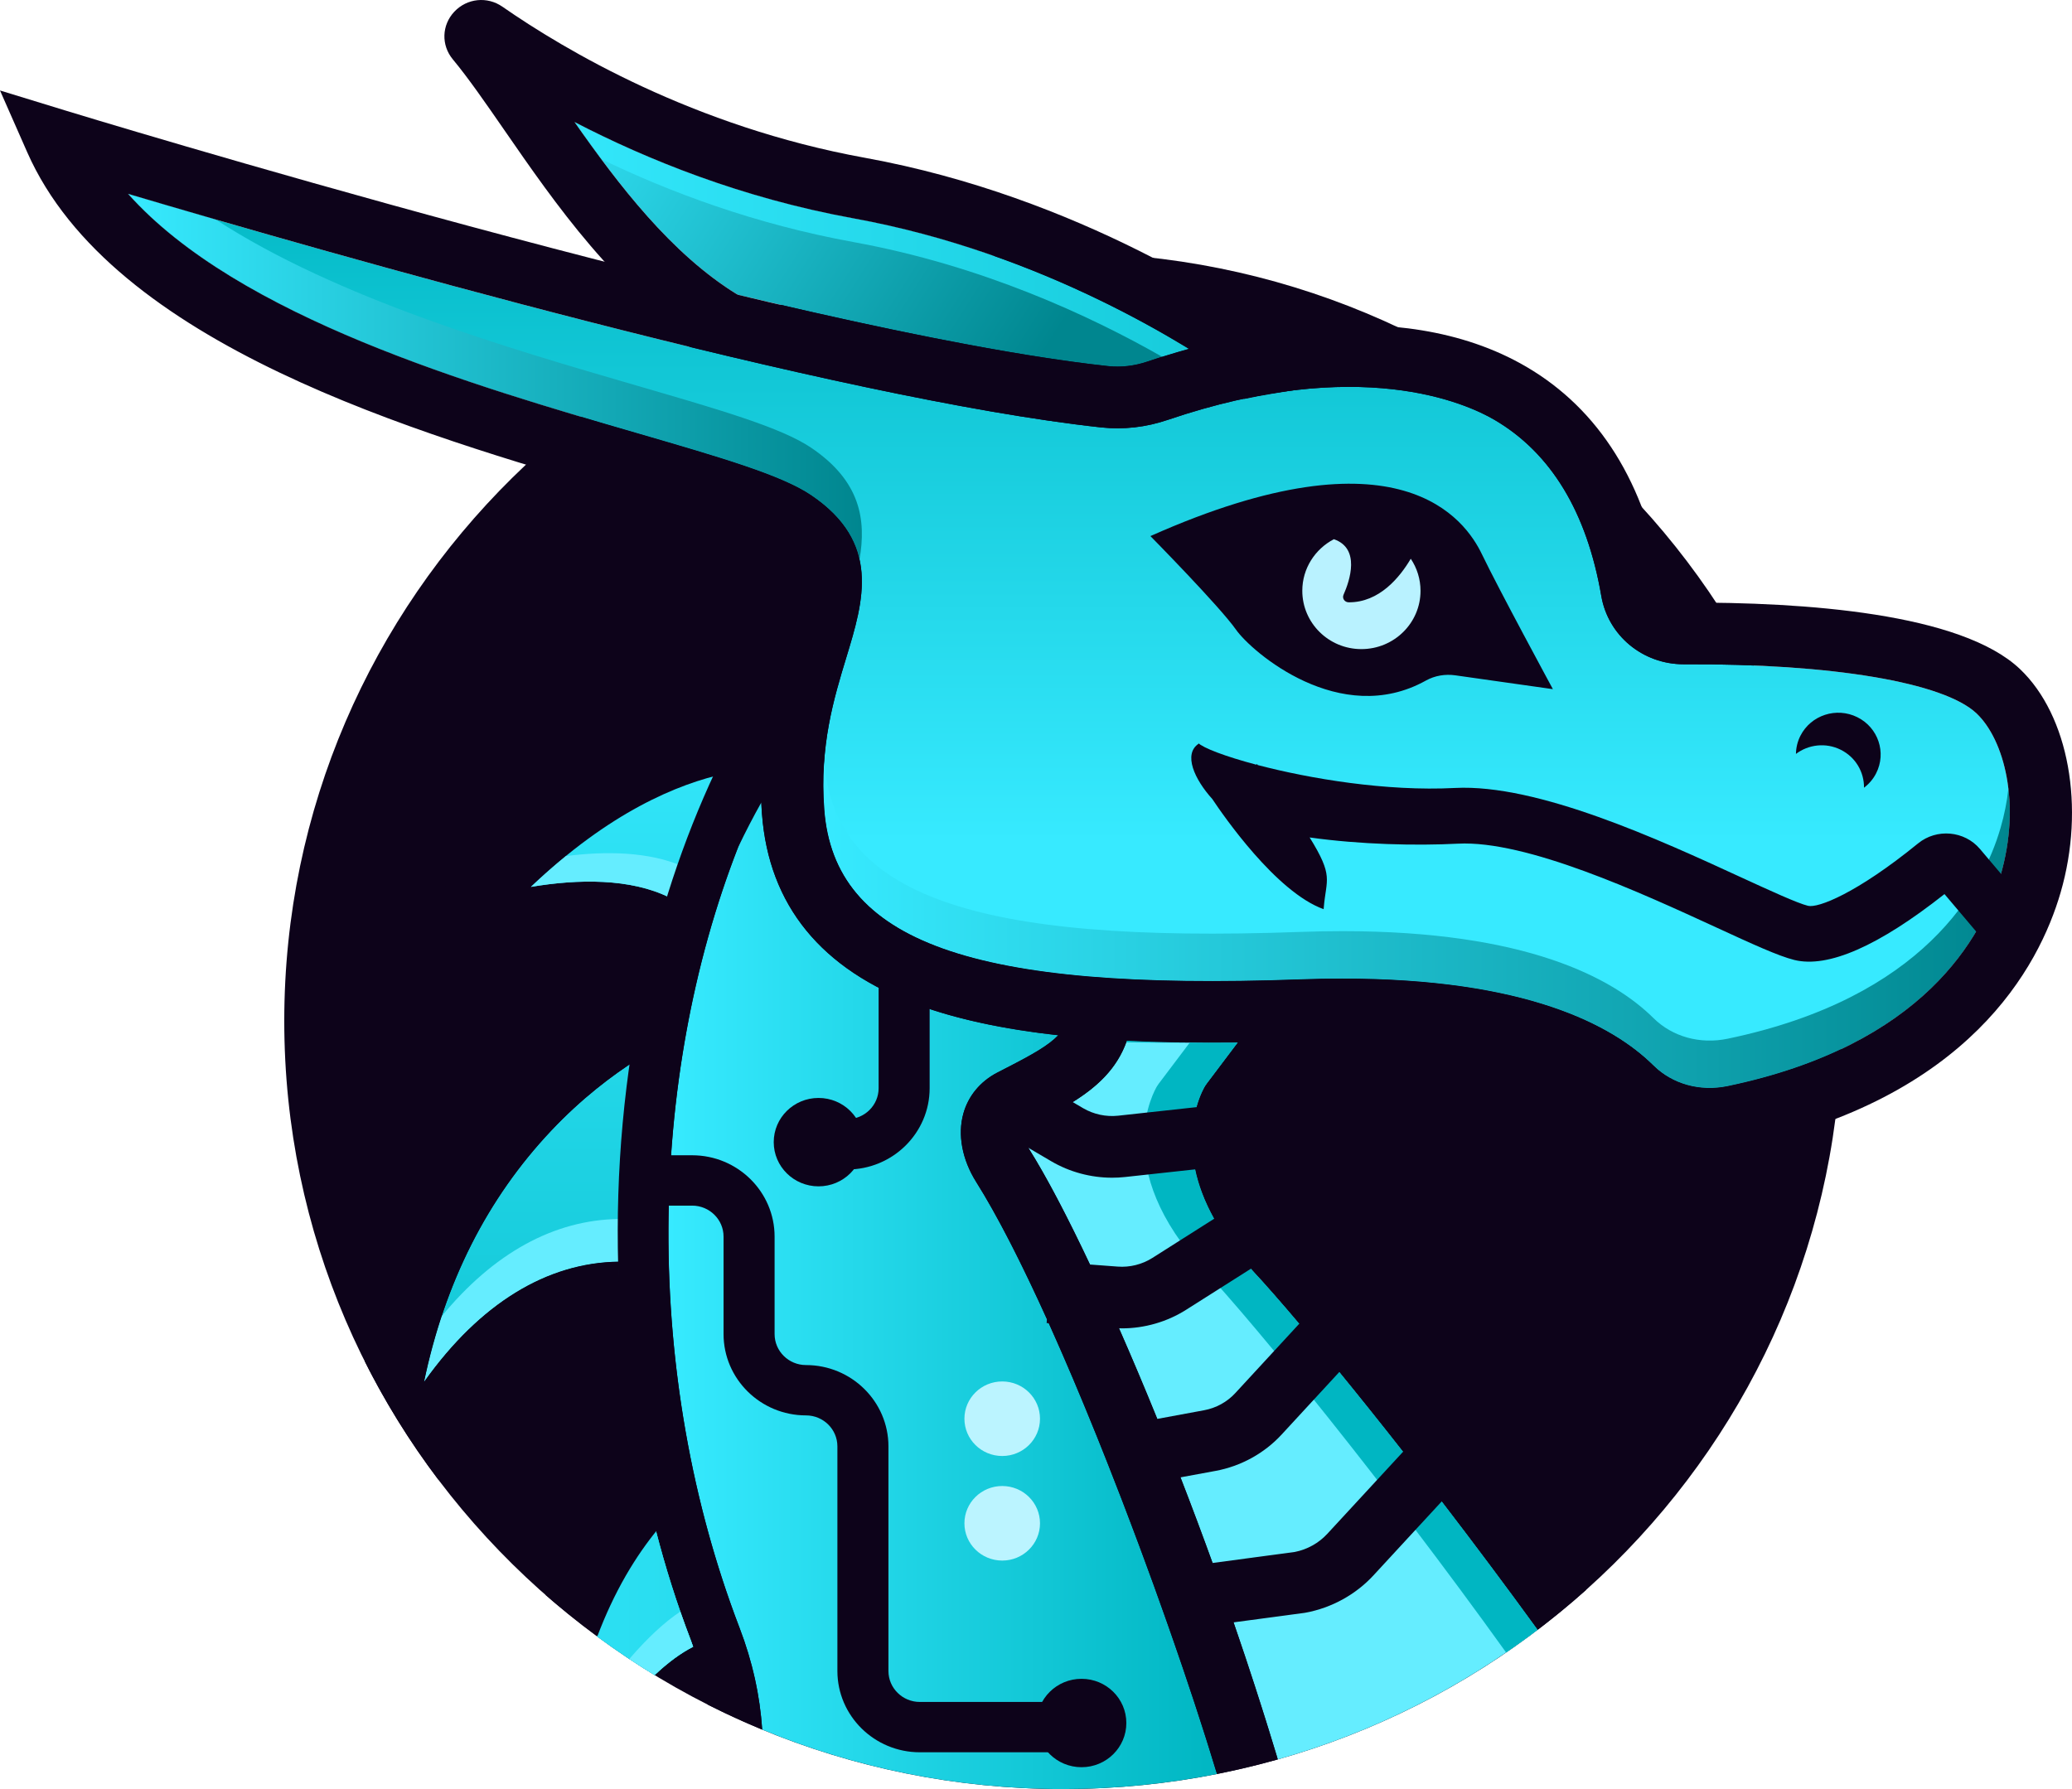 <svg width="88" height="76" viewBox="0 0 88 76" fill="none" xmlns="http://www.w3.org/2000/svg">
<path d="M45.145 75.999C63.411 75.999 78.218 61.389 78.218 43.368C78.218 25.346 63.411 10.737 45.145 10.737C26.88 10.737 12.073 25.346 12.073 43.368C12.073 61.389 26.88 75.999 45.145 75.999Z" fill="#0D031A"/>
<path d="M53.218 53.988C49.117 49.598 51.1 46.276 51.187 46.137L51.254 46.038L52.573 44.289C52.573 44.289 52.575 44.289 52.576 44.289C50.872 44.308 49.303 44.281 47.859 44.208C47.234 46.01 45.589 46.856 43.986 47.68L43.59 47.884C43.493 47.934 43.484 47.967 43.475 47.996C43.434 48.146 43.49 48.469 43.713 48.823C46.243 52.847 50.973 63.817 54.203 74.522C54.226 74.595 54.247 74.668 54.268 74.741C58.321 73.595 62.054 71.705 65.308 69.231C60.319 62.359 55.253 56.168 53.216 53.988H53.218Z" fill="#65EDFF"/>
<path d="M51.66 75.269C49.511 68.144 44.769 55.469 41.458 50.204C40.865 49.261 40.667 48.205 40.915 47.309C41.121 46.56 41.632 45.94 42.355 45.565L42.761 45.356C43.841 44.801 44.532 44.414 44.947 43.977C42.587 43.715 40.623 43.288 38.987 42.689C34.883 41.189 32.655 38.46 32.364 34.576C32.351 34.41 32.342 34.248 32.336 34.086C31.991 34.701 31.663 35.333 31.354 35.98C27.48 45.9 27.305 58.439 31.412 69.157C31.959 70.585 32.276 72.026 32.371 73.473C36.301 75.099 40.618 75.999 45.148 75.999C47.387 75.999 49.574 75.778 51.69 75.359C51.681 75.329 51.673 75.299 51.663 75.269H51.66Z" fill="url(#paint0_linear_10581_636)"/>
<path d="M18.497 41.56C18.735 41.56 18.974 41.499 19.191 41.371C20.225 40.762 25.755 39.206 27.587 40.68L27.606 40.657C27.858 39.798 28.134 38.955 28.437 38.128C26.778 37.301 24.552 37.337 22.55 37.674C25.865 34.517 28.782 33.292 30.843 32.851C31.394 31.864 31.988 30.918 32.625 30.015C29.652 30.099 23.771 31.438 17.431 39.393C17.026 39.901 17.045 40.621 17.477 41.105C17.743 41.403 18.118 41.56 18.497 41.56Z" fill="#0D031A"/>
<path d="M33.213 31.924C33.252 31.48 33.307 31.053 33.374 30.646C33.308 31.053 33.253 31.479 33.213 31.924Z" fill="#0D031A"/>
<path d="M27.065 45.003C25.991 45.687 24.692 46.669 23.408 48.033C20.694 50.91 18.888 54.484 18.009 58.706C18.019 58.691 18.029 58.678 18.04 58.663C20.391 55.375 23.222 53.638 26.275 53.596C26.275 53.818 26.28 54.039 26.282 54.26C26.24 50.511 26.628 46.793 27.43 43.26C27.43 43.26 27.43 43.26 27.429 43.26C27.297 43.836 27.176 44.417 27.066 45.003H27.065Z" fill="url(#paint1_linear_10581_636)"/>
<path d="M26.281 52.447C26.279 52.225 26.274 52.004 26.274 51.783C23.525 51.821 20.958 53.236 18.758 55.916C18.46 56.812 18.21 57.742 18.009 58.706C18.019 58.691 18.029 58.678 18.04 58.663C20.391 55.375 23.222 53.638 26.275 53.596C26.275 53.818 26.28 54.039 26.282 54.26C26.24 50.511 26.628 46.793 27.43 43.26C27.43 43.26 27.43 43.26 27.429 43.26" fill="#65EDFF"/>
<path d="M22.549 37.674C24.551 37.337 26.778 37.302 28.438 38.129C29.115 36.276 29.917 34.508 30.842 32.851C28.779 33.293 25.864 34.517 22.549 37.674Z" fill="url(#paint2_linear_10581_636)"/>
<path d="M55.216 41.603C55.838 41.581 56.436 41.57 57.012 41.57C64.792 41.57 68.483 43.541 70.224 45.264C71.025 46.057 72.202 46.384 73.374 46.14C81.697 44.404 84.208 39.788 84.963 37.191C85.848 34.149 85.122 31.427 83.949 30.309C82.56 28.988 77.8 28.187 71.527 28.218H71.508C69.769 28.218 68.298 27.001 68.009 25.317C67.397 21.757 65.871 19.24 63.473 17.835C62.278 17.135 57.746 15.067 49.597 17.836C48.669 18.152 47.713 18.259 46.76 18.156C35.505 16.931 13.884 10.738 5.438 8.234C10.107 13.474 20.104 16.379 27.053 18.4C30.611 19.434 33.182 20.182 34.443 21.032C37.43 23.044 36.678 25.518 35.95 27.909C35.413 29.675 34.804 31.675 35.008 34.383C35.431 40.016 41.286 42.109 55.215 41.603H55.216Z" fill="url(#paint3_linear_10581_636)"/>
<path d="M36.505 23.765C36.796 22.079 36.548 20.433 34.443 19.015C33.182 18.166 30.611 17.418 27.054 16.384C21.617 14.803 14.315 12.681 9.158 9.323C7.744 8.914 6.489 8.545 5.437 8.234C10.106 13.474 20.103 16.379 27.053 18.4C30.61 19.434 33.181 20.182 34.442 21.032C35.695 21.875 36.288 22.799 36.503 23.766L36.505 23.765Z" fill="url(#paint4_linear_10581_636)"/>
<path d="M84.964 35.176C84.209 37.774 81.698 42.39 73.375 44.125C72.204 44.37 71.026 44.042 70.225 43.249C68.484 41.526 64.792 39.555 57.013 39.555C56.438 39.555 55.838 39.566 55.218 39.588C41.288 40.094 35.434 38.001 35.01 32.367C35.01 32.353 35.009 32.34 35.008 32.326C34.96 32.966 34.955 33.647 35.01 34.383C35.434 40.016 41.288 42.109 55.218 41.603C55.84 41.581 56.438 41.57 57.013 41.57C64.793 41.57 68.484 43.541 70.225 45.264C71.026 46.057 72.204 46.384 73.375 46.14C81.698 44.404 84.209 39.788 84.964 37.191C85.349 35.867 85.429 34.604 85.299 33.507C85.24 34.047 85.13 34.605 84.964 35.176Z" fill="url(#paint5_linear_10581_636)"/>
<path d="M85.285 37.475L84.09 36.063C83.434 35.289 82.254 35.184 81.465 35.826C78.851 37.955 77.21 38.583 76.789 38.479C76.334 38.368 75.164 37.828 73.924 37.259C70.492 35.679 65.304 33.29 61.792 33.473C58.865 33.625 55.612 33.075 53.416 32.499C53.406 32.486 53.396 32.471 53.386 32.457L53.352 32.483C52.023 32.13 51.094 31.771 50.885 31.559C50.895 31.568 50.903 31.579 50.91 31.591C50.243 32.032 50.73 33.105 51.489 33.944C51.947 34.632 54.196 37.897 56.216 38.622L56.222 38.55C56.324 37.332 56.657 37.244 55.622 35.575C57.767 35.877 60.151 35.931 61.918 35.839C64.834 35.687 69.693 37.925 72.908 39.405C74.428 40.105 75.526 40.61 76.205 40.779C77.64 41.133 79.784 40.191 82.584 37.981L84.161 39.844L85.284 37.476L85.285 37.475Z" fill="#0D031A"/>
<path d="M65.953 29.275C65.953 29.275 63.636 24.999 62.94 23.547C62.245 22.096 59.462 18.048 48.859 22.773C48.859 22.773 51.796 25.755 52.493 26.746C53.157 27.693 56.92 30.938 60.56 28.91C60.939 28.699 61.38 28.626 61.811 28.688L65.953 29.275Z" fill="#0D031A"/>
<path d="M78.177 31.849C77.541 31.533 76.806 31.626 76.276 32.026C76.28 31.765 76.34 31.502 76.467 31.253C76.913 30.378 77.995 30.025 78.883 30.467C79.771 30.907 80.128 31.974 79.681 32.851C79.554 33.099 79.376 33.303 79.166 33.462C79.175 32.804 78.814 32.166 78.178 31.85L78.177 31.849Z" fill="#0D031A"/>
<path d="M56.651 22.905C57.786 23.296 57.329 24.662 57.061 25.266C56.994 25.418 57.108 25.584 57.278 25.586C58.575 25.597 59.447 24.531 59.917 23.736C60.179 24.127 60.331 24.596 60.331 25.099C60.331 26.467 59.204 27.575 57.819 27.574C56.432 27.574 55.309 26.462 55.31 25.095C55.31 24.145 55.855 23.321 56.652 22.905H56.651Z" fill="#B9F2FF"/>
<path d="M24.034 36.367C23.55 36.763 23.055 37.193 22.55 37.675C24.553 37.338 26.78 37.303 28.44 38.13C28.605 37.676 28.779 37.229 28.959 36.785C27.526 36.179 25.733 36.148 24.036 36.367H24.034Z" fill="#65EDFF"/>
<path d="M31.323 12.516V12.518C37.233 13.931 42.913 15.102 47.05 15.552C47.611 15.613 48.178 15.548 48.733 15.36C49.211 15.198 49.809 15.009 50.495 14.821C47.487 12.982 42.419 10.399 36.251 9.278C31.507 8.416 27.467 6.776 24.402 5.185C26.257 7.832 28.508 10.791 31.323 12.517V12.516Z" fill="url(#paint6_linear_10581_636)"/>
<path d="M36.251 10.284C41.698 11.274 46.287 13.405 49.357 15.156C49.701 15.048 50.08 14.934 50.495 14.82C47.487 12.981 42.419 10.398 36.251 9.276C31.507 8.414 27.467 6.774 24.402 5.183C24.765 5.7 25.142 6.228 25.536 6.758C28.438 8.16 32.071 9.525 36.251 10.283V10.284Z" fill="url(#paint7_linear_10581_636)"/>
<path d="M52.84 16.948L52.692 16.265C50.566 14.75 44.352 10.749 36.25 9.276C31.506 8.414 27.466 6.774 24.4 5.183C26.256 7.83 28.506 10.79 31.322 12.516L29.921 14.741C26.216 12.472 23.556 8.617 21.416 5.521C20.633 4.388 19.893 3.317 19.233 2.523C18.732 1.92 18.758 1.067 19.296 0.496C19.835 -0.075 20.694 -0.164 21.34 0.286C23.973 2.116 29.474 5.384 36.73 6.702C45.832 8.355 52.695 13.002 54.582 14.386L57.083 16.222L54.008 16.728C53.617 16.792 53.224 16.867 52.837 16.948H52.84Z" fill="#0D031A"/>
<path d="M50.526 44.289C49.594 44.278 48.706 44.251 47.859 44.208C47.851 44.232 47.841 44.254 47.832 44.278C48.691 44.295 49.587 44.298 50.526 44.289Z" fill="#00B6C2"/>
<path d="M72.609 48.84C71.008 48.84 69.476 48.234 68.345 47.114C67.12 45.902 63.8 43.914 55.314 44.222C47.778 44.495 42.589 44.008 38.984 42.69C34.881 41.19 32.653 38.461 32.361 34.577C32.12 31.386 32.864 28.942 33.408 27.157C34.19 24.585 34.227 24.058 32.946 23.195C32.029 22.578 29.248 21.769 26.303 20.913C17.725 18.419 4.759 14.649 1.155 6.464L0 3.843L2.766 4.691C3.072 4.785 33.424 14.068 47.05 15.552C47.611 15.613 48.178 15.548 48.733 15.36C51.722 14.344 59.276 12.332 64.828 15.582C67.928 17.398 69.879 20.526 70.627 24.88C70.698 25.29 71.077 25.599 71.51 25.599H71.515C76.641 25.574 83.291 26.043 85.793 28.424C87.862 30.393 88.569 34.295 87.516 37.915C86.597 41.078 83.607 46.686 73.925 48.705C73.485 48.797 73.045 48.842 72.609 48.842V48.84ZM57.012 41.57C64.792 41.57 68.483 43.541 70.224 45.264C71.025 46.057 72.203 46.384 73.374 46.14C81.697 44.404 84.208 39.787 84.963 37.191C85.848 34.149 85.123 31.427 83.949 30.309C82.561 28.988 77.8 28.187 71.527 28.218H71.508C69.769 28.218 68.299 27.001 68.009 25.317C67.397 21.757 65.871 19.24 63.473 17.835C62.278 17.135 57.746 15.067 49.598 17.836C48.669 18.152 47.714 18.259 46.76 18.156C35.505 16.931 13.884 10.738 5.438 8.234C10.107 13.474 20.104 16.379 27.054 18.4C30.611 19.434 33.182 20.182 34.443 21.031C37.43 23.044 36.678 25.518 35.95 27.909C35.413 29.675 34.805 31.675 35.008 34.383C35.431 40.016 41.286 42.109 55.215 41.603C55.837 41.581 56.435 41.57 57.011 41.57H57.012Z" fill="#0D031A"/>
<path d="M45.591 74.437H39.066C37.136 74.437 35.565 72.888 35.565 70.982V61.441C35.565 60.716 34.967 60.126 34.231 60.126C32.301 60.126 30.73 58.577 30.73 56.671V52.53C30.73 51.805 30.132 51.215 29.396 51.215H28.027V49.076H29.396C31.327 49.076 32.898 50.626 32.898 52.531V56.672C32.898 57.398 33.496 57.988 34.231 57.988C36.162 57.988 37.733 59.537 37.733 61.443V70.984C37.733 71.709 38.331 72.299 39.066 72.299H45.591V74.437Z" fill="#0D031A"/>
<path d="M35.982 49.68H35.951V47.542H35.982C36.718 47.542 37.316 46.952 37.316 46.227V40.7H39.483V46.227C39.483 48.131 37.913 49.681 35.981 49.681L35.982 49.68Z" fill="#0D031A"/>
<path d="M45.934 75.071C46.985 75.071 47.837 74.23 47.837 73.193C47.837 72.156 46.985 71.316 45.934 71.316C44.883 71.316 44.031 72.156 44.031 73.193C44.031 74.23 44.883 75.071 45.934 75.071Z" fill="#0D031A"/>
<path d="M34.764 50.396C35.815 50.396 36.667 49.555 36.667 48.518C36.667 47.481 35.815 46.641 34.764 46.641C33.713 46.641 32.861 47.481 32.861 48.518C32.861 49.555 33.713 50.396 34.764 50.396Z" fill="#0D031A"/>
<path d="M42.566 66.293C43.452 66.293 44.17 65.584 44.17 64.71C44.17 63.835 43.452 63.126 42.566 63.126C41.679 63.126 40.96 63.835 40.96 64.71C40.96 65.584 41.679 66.293 42.566 66.293Z" fill="#BBF4FF"/>
<path d="M42.566 61.851C43.452 61.851 44.17 61.142 44.17 60.267C44.17 59.393 43.452 58.684 42.566 58.684C41.679 58.684 40.96 59.393 40.96 60.267C40.96 61.142 41.679 61.851 42.566 61.851Z" fill="#BBF4FF"/>
<path d="M53.218 53.988C49.117 49.598 51.1 46.276 51.186 46.137L51.254 46.038L52.573 44.289C52.573 44.289 52.575 44.289 52.576 44.289C51.87 44.297 51.19 44.296 50.531 44.289L49.211 46.038L49.144 46.137C49.058 46.276 47.074 49.599 51.175 53.988C53.306 56.27 58.759 62.947 63.967 70.199C64.423 69.887 64.87 69.565 65.309 69.23C60.321 62.358 55.254 56.167 53.218 53.987V53.988Z" fill="#00B6C2"/>
<path d="M55.17 52.213C52.693 49.561 53.312 47.818 53.448 47.517L55.947 44.204C55.738 44.209 55.529 44.214 55.313 44.222C54.363 44.257 53.45 44.279 52.573 44.289L51.254 46.038L51.186 46.137C51.161 46.177 50.972 46.495 50.822 47.031L47.488 47.395C46.976 47.45 46.45 47.338 46.007 47.079L45.559 46.816C46.568 46.187 47.44 45.411 47.859 44.208C46.826 44.155 45.856 44.079 44.946 43.977C44.531 44.413 43.84 44.802 42.76 45.356L42.354 45.565C41.632 45.94 41.12 46.559 40.913 47.309C40.665 48.206 40.863 49.261 41.456 50.204C42.377 51.668 43.409 53.707 44.465 56.038L44.452 56.203L44.542 56.209C47.258 62.241 50.121 70.172 51.659 75.267C51.667 75.298 51.676 75.328 51.686 75.358C52.559 75.185 53.422 74.978 54.269 74.739C54.247 74.666 54.226 74.592 54.204 74.52C53.64 72.647 53.028 70.767 52.391 68.918L55.387 68.517L55.453 68.506C56.556 68.302 57.579 67.739 58.334 66.92L61.235 63.776C62.556 65.496 63.935 67.337 65.31 69.231C66.015 68.694 66.7 68.132 67.358 67.544C62.059 60.282 56.829 53.988 55.17 52.213ZM46.291 53.714C45.313 51.64 44.426 49.957 43.713 48.823C43.7 48.801 43.688 48.78 43.676 48.759L44.649 49.331C45.428 49.788 46.328 50.029 47.232 50.029C47.414 50.029 47.597 50.02 47.779 50L50.764 49.674C50.897 50.31 51.149 51.013 51.57 51.77L48.94 53.439C48.506 53.713 47.985 53.844 47.471 53.805L46.293 53.717L46.291 53.714ZM47.524 56.424C47.564 56.424 47.605 56.429 47.645 56.429C48.607 56.429 49.563 56.155 50.374 55.641L53.132 53.892C53.161 53.924 53.188 53.956 53.218 53.988C53.711 54.516 54.381 55.278 55.185 56.228L52.464 59.179C52.117 59.556 51.647 59.814 51.141 59.907L49.151 60.275C48.6 58.921 48.056 57.63 47.525 56.424H47.524ZM56.371 65.158C56.009 65.551 55.52 65.823 54.993 65.927L51.5 66.395C51.052 65.156 50.596 63.94 50.137 62.758L51.63 62.483C52.7 62.285 53.694 61.739 54.428 60.944L56.886 58.278C57.72 59.299 58.632 60.437 59.595 61.665L56.371 65.158Z" fill="#0D031A"/>
<path d="M33.299 27.679C29.815 32.702 27.47 39.148 26.609 46.18C25.622 54.242 26.607 62.67 29.383 69.912C29.701 70.745 29.931 71.581 30.073 72.42C30.822 72.798 31.588 73.15 32.37 73.473C32.275 72.026 31.957 70.584 31.41 69.157C26.985 57.607 27.528 43.94 32.318 33.718C32.287 31.222 32.834 29.224 33.299 27.681V27.679Z" fill="#0D031A"/>
<path d="M21.572 46.134C19.309 48.5 16.749 52.257 15.499 57.843C16.387 59.609 17.43 61.285 18.615 62.853C19.037 62.005 19.568 61.071 20.21 60.173C22.074 57.565 24.134 56.241 26.338 56.218C26.294 55.344 26.272 54.469 26.274 53.596C23.221 53.638 20.389 55.375 18.039 58.663C18.029 58.678 18.019 58.691 18.008 58.706C18.887 54.485 20.691 50.911 23.406 48.032C24.692 46.67 25.991 45.687 27.064 45.003C27.279 43.842 27.542 42.701 27.845 41.58C26.561 42.169 24.055 43.536 21.571 46.134H21.572Z" fill="#0D031A"/>
<path d="M25.341 69.505C25.669 68.624 26.06 67.761 26.531 66.931C26.975 66.152 27.427 65.511 27.847 64.99C28.256 66.577 28.75 68.14 29.333 69.666C29.37 69.761 29.402 69.859 29.436 69.955C29.441 69.968 29.446 69.983 29.451 69.996C29.479 70.076 29.506 70.155 29.532 70.235C29.573 70.36 29.613 70.486 29.649 70.611C29.613 70.486 29.572 70.36 29.532 70.235C29.506 70.155 29.479 70.076 29.451 69.996C29.446 69.983 29.441 69.968 29.436 69.955C28.916 70.218 28.374 70.616 27.801 71.156M27.47 63.407C27.507 63.575 27.546 63.742 27.584 63.908C27.546 63.741 27.506 63.575 27.47 63.407ZM29.819 71.249C29.773 71.054 29.723 70.858 29.665 70.663C29.721 70.858 29.774 71.052 29.82 71.248C29.82 71.248 29.82 71.248 29.819 71.248V71.249Z" fill="url(#paint8_linear_10581_636)"/>
<path d="M29.334 69.665C28.75 68.141 28.256 66.578 27.849 64.99C27.429 65.511 26.977 66.152 26.533 66.931C26.062 67.761 25.669 68.624 25.343 69.504C26.135 70.091 26.958 70.641 27.804 71.156C28.377 70.617 28.919 70.218 29.439 69.954C29.405 69.859 29.373 69.761 29.335 69.665H29.334Z" fill="url(#paint9_linear_10581_636)"/>
<path d="M29.334 69.665C28.75 68.141 28.256 66.578 27.849 64.99C27.429 65.511 26.977 66.152 26.533 66.931C26.062 67.761 25.669 68.624 25.343 69.504C26.135 70.091 26.958 70.641 27.804 71.156C28.377 70.617 28.919 70.218 29.439 69.954C29.405 69.859 29.373 69.761 29.335 69.665H29.334Z" fill="url(#paint10_linear_10581_636)"/>
<path d="M29.534 70.236C29.575 70.362 29.615 70.487 29.651 70.612C29.613 70.487 29.575 70.362 29.534 70.236Z" fill="url(#paint11_linear_10581_636)"/>
<path d="M29.534 70.236C29.575 70.362 29.615 70.487 29.651 70.612C29.613 70.487 29.575 70.362 29.534 70.236Z" fill="url(#paint12_linear_10581_636)"/>
<path d="M29.819 71.249C29.819 71.249 29.819 71.249 29.82 71.249C29.774 71.054 29.722 70.858 29.666 70.664C29.722 70.86 29.773 71.055 29.819 71.251V71.249Z" fill="url(#paint13_linear_10581_636)"/>
<path d="M29.819 71.249C29.819 71.249 29.819 71.249 29.82 71.249C29.774 71.054 29.722 70.858 29.666 70.664C29.722 70.86 29.773 71.055 29.819 71.251V71.249Z" fill="url(#paint14_linear_10581_636)"/>
<path d="M27.47 63.407C27.507 63.575 27.546 63.742 27.584 63.908C27.546 63.741 27.506 63.575 27.47 63.407Z" fill="url(#paint15_linear_10581_636)"/>
<path d="M27.47 63.407C27.507 63.575 27.546 63.742 27.584 63.908C27.546 63.741 27.506 63.575 27.47 63.407Z" fill="url(#paint16_linear_10581_636)"/>
<path d="M29.334 69.666C29.181 69.266 29.035 68.865 28.894 68.461C28.219 68.909 27.502 69.576 26.727 70.475C27.08 70.708 27.439 70.936 27.801 71.156C28.374 70.617 28.916 70.218 29.436 69.954C29.402 69.859 29.37 69.761 29.333 69.666H29.334Z" fill="#65EDFF"/>
<path d="M29.439 69.955C29.442 69.962 29.444 69.97 29.447 69.978C29.444 69.97 29.442 69.962 29.439 69.953V69.955Z" fill="#65EDFF"/>
<path d="M29.446 69.978C29.52 70.189 29.59 70.401 29.652 70.612C29.59 70.401 29.521 70.189 29.446 69.978Z" fill="#65EDFF"/>
<path d="M29.527 69.955C29 70.218 28.449 70.617 27.869 71.156C28.604 71.597 29.357 72.013 30.128 72.399C30.021 71.582 29.821 70.767 29.529 69.955H29.527Z" fill="#0D031A"/>
<path d="M27.212 61.857C26.126 62.847 24.475 64.712 23.174 67.756C23.881 68.368 24.614 68.952 25.372 69.504C25.705 68.624 26.102 67.761 26.58 66.931C27.03 66.152 27.488 65.511 27.915 64.989C27.643 63.953 27.409 62.908 27.212 61.856V61.857Z" fill="#0D031A"/>
<defs>
<linearGradient id="paint0_linear_10581_636" x1="28.387" y1="55.043" x2="51.688" y2="55.043" gradientUnits="userSpaceOnUse">
<stop stop-color="#37EAFF"/>
<stop offset="1" stop-color="#00B6C2"/>
</linearGradient>
<linearGradient id="paint1_linear_10581_636" x1="22.72" y1="27.772" x2="22.72" y2="74.321" gradientUnits="userSpaceOnUse">
<stop stop-color="#37EAFF"/>
<stop offset="1" stop-color="#00B6C2"/>
</linearGradient>
<linearGradient id="paint2_linear_10581_636" x1="26.696" y1="27.772" x2="26.696" y2="74.321" gradientUnits="userSpaceOnUse">
<stop stop-color="#37EAFF"/>
<stop offset="1" stop-color="#00B6C2"/>
</linearGradient>
<linearGradient id="paint3_linear_10581_636" x1="45.398" y1="35.742" x2="45.398" y2="6.185" gradientUnits="userSpaceOnUse">
<stop stop-color="#37EAFF"/>
<stop offset="1" stop-color="#00B6C2"/>
</linearGradient>
<linearGradient id="paint4_linear_10581_636" x1="5.438" y1="15.999" x2="36.604" y2="15.999" gradientUnits="userSpaceOnUse">
<stop stop-color="#37EAFF"/>
<stop offset="1" stop-color="#00868F"/>
</linearGradient>
<linearGradient id="paint5_linear_10581_636" x1="34.969" y1="39.272" x2="85.357" y2="39.272" gradientUnits="userSpaceOnUse">
<stop stop-color="#37EAFF"/>
<stop offset="1" stop-color="#00868F"/>
</linearGradient>
<linearGradient id="paint6_linear_10581_636" x1="22.723" y1="2.456" x2="43.832" y2="15.826" gradientUnits="userSpaceOnUse">
<stop stop-color="#37EAFF"/>
<stop offset="1" stop-color="#00868F"/>
</linearGradient>
<linearGradient id="paint7_linear_10581_636" x1="20.565" y1="10.17" x2="72.305" y2="10.17" gradientUnits="userSpaceOnUse">
<stop stop-color="#37EAFF"/>
<stop offset="1" stop-color="#00B6C2"/>
</linearGradient>
<linearGradient id="paint8_linear_10581_636" x1="25.341" y1="67.328" x2="29.82" y2="67.328" gradientUnits="userSpaceOnUse">
<stop stop-color="#37EAFF"/>
<stop offset="1" stop-color="#00B6C2"/>
</linearGradient>
<linearGradient id="paint9_linear_10581_636" x1="23.961" y1="68.073" x2="29.652" y2="68.073" gradientUnits="userSpaceOnUse">
<stop stop-color="#37EAFF"/>
<stop offset="1" stop-color="#00B6C2"/>
</linearGradient>
<linearGradient id="paint10_linear_10581_636" x1="12.073" y1="68.073" x2="78.218" y2="68.073" gradientUnits="userSpaceOnUse">
<stop stop-color="#37EAFF"/>
<stop offset="1" stop-color="#00B6C2"/>
</linearGradient>
<linearGradient id="paint11_linear_10581_636" x1="23.961" y1="70.423" x2="29.652" y2="70.423" gradientUnits="userSpaceOnUse">
<stop stop-color="#37EAFF"/>
<stop offset="1" stop-color="#00B6C2"/>
</linearGradient>
<linearGradient id="paint12_linear_10581_636" x1="12.073" y1="70.423" x2="78.218" y2="70.423" gradientUnits="userSpaceOnUse">
<stop stop-color="#37EAFF"/>
<stop offset="1" stop-color="#00B6C2"/>
</linearGradient>
<linearGradient id="paint13_linear_10581_636" x1="29.666" y1="70.956" x2="29.82" y2="70.956" gradientUnits="userSpaceOnUse">
<stop stop-color="#37EAFF"/>
<stop offset="1" stop-color="#00B6C2"/>
</linearGradient>
<linearGradient id="paint14_linear_10581_636" x1="12.072" y1="70.956" x2="78.218" y2="70.956" gradientUnits="userSpaceOnUse">
<stop stop-color="#37EAFF"/>
<stop offset="1" stop-color="#00B6C2"/>
</linearGradient>
<linearGradient id="paint15_linear_10581_636" x1="27.47" y1="63.657" x2="27.584" y2="63.657" gradientUnits="userSpaceOnUse">
<stop stop-color="#37EAFF"/>
<stop offset="1" stop-color="#00B6C2"/>
</linearGradient>
<linearGradient id="paint16_linear_10581_636" x1="12.072" y1="63.657" x2="78.218" y2="63.657" gradientUnits="userSpaceOnUse">
<stop stop-color="#37EAFF"/>
<stop offset="1" stop-color="#00B6C2"/>
</linearGradient>
</defs>
</svg>
